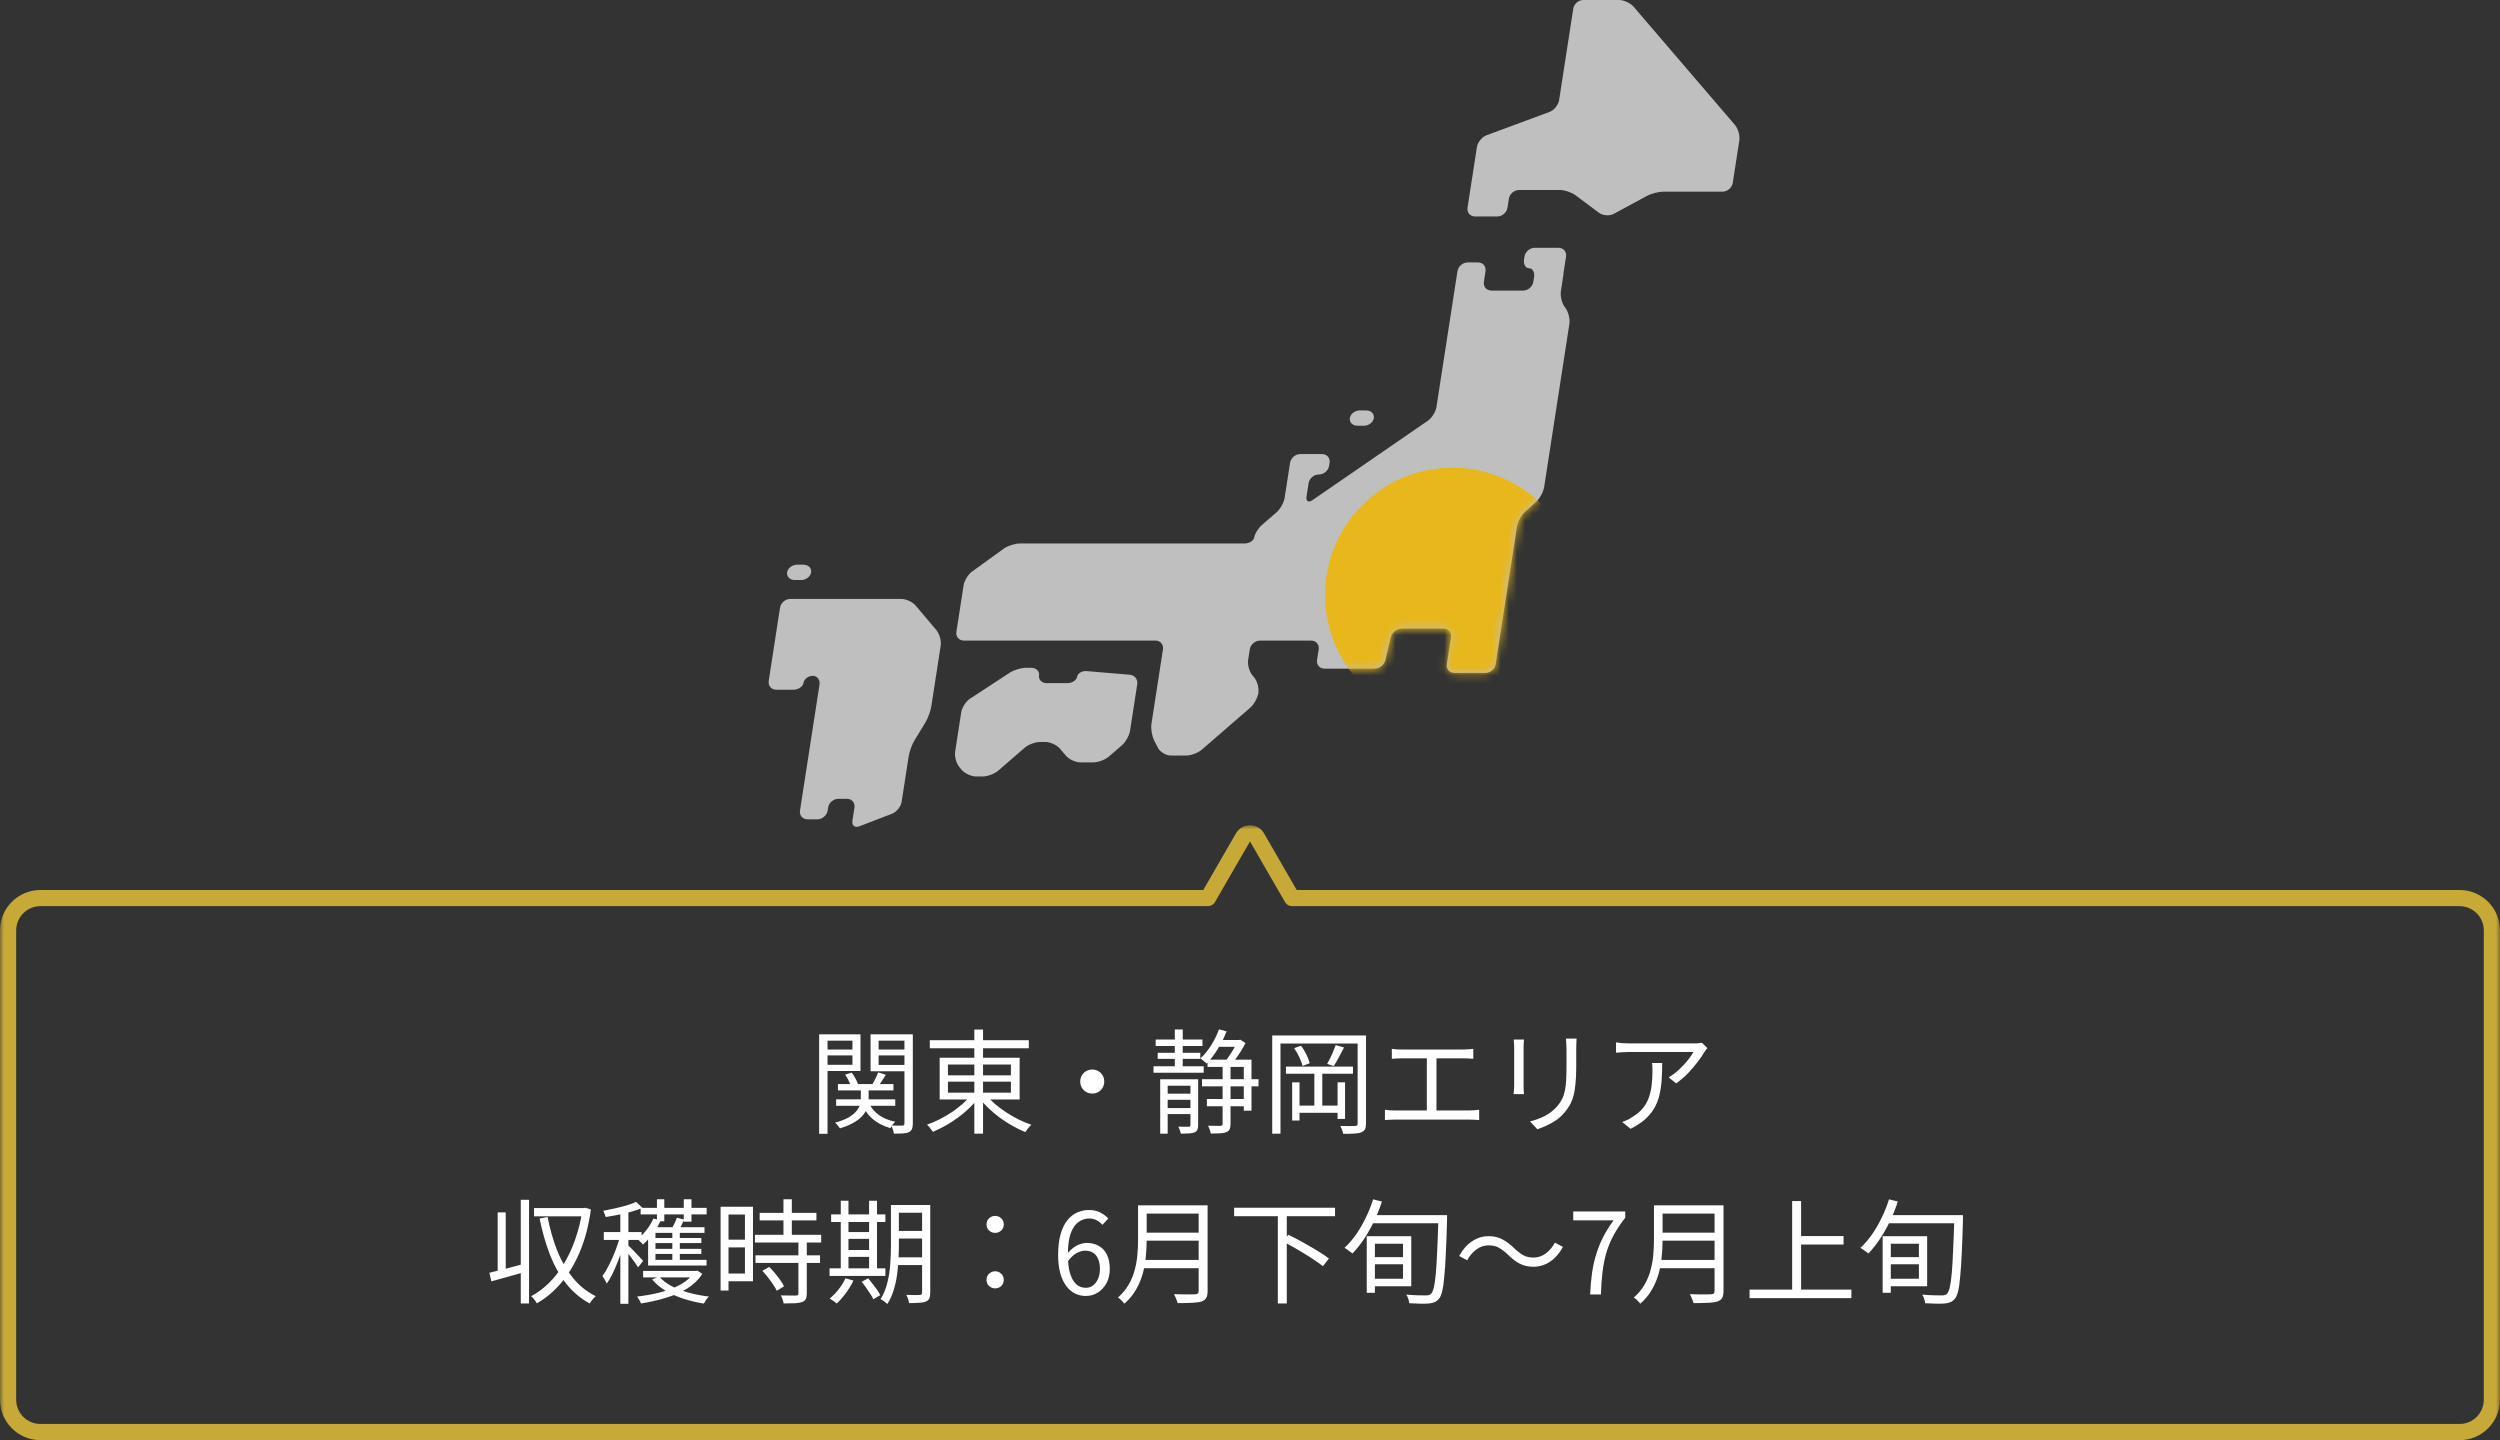 <svg fill="none" height="178" viewBox="0 0 309 178" width="309" xmlns="http://www.w3.org/2000/svg" xmlns:xlink="http://www.w3.org/1999/xlink"><rect x="0" y="0" width="309" height="178" fill="#333333" stroke="none"/><mask id="a" fill="#000" height="77" maskUnits="userSpaceOnUse" width="309" x="0" y="102"><path d="m0 102h309v77h-309z" fill="#fff"/><path d="m154.5 103c.313 0 .604.146.792.39l.074.11 4.331 7.502h144.303c2.209 0 4 1.791 4 4v57.999c0 2.209-1.791 4.001-4 4.001h-299c-2.209 0-4-1.792-4-4.001v-57.999c0-2.209 1.791-4 4-4h144.303l4.331-7.502c.178-.309.509-.5.866-.5z" fill="#000"/></mask><mask id="b" height="64" maskUnits="userSpaceOnUse" width="76" x="118" y="30"><path d="m193.253 33.858c-.093.594-.239 1.559-.331 2.144-.089.585.123 1.457.482 1.945l.093.133c.358.483.575 1.364.478 1.958l-3.116 20.156c-.092.594-.531 1.413-.977 1.812l-1.408 1.271c-.442.403-.885 1.218-.978 1.812l-1.424 9.21c-.093.594-.239 1.568-.337 2.162l-.871 5.63c-.093.594-.655 1.081-1.257 1.081h-3.85c-.602 0-1.018-.483-.925-1.081l.513-3.313c.093-.594-.327-1.081-.924-1.081h-5.178c-.601 0-1.203.478-1.34 1.063l-.673 2.826c-.137.585-.743 1.063-1.341 1.063h-6.177c-.602 0-1.018-.487-.925-1.077l.204-1.311c.092-.594-.324-1.081-.925-1.081h-6.333c-.601 0-1.168.487-1.261 1.081l-.203 1.311c-.093.594.15 1.453.54 1.914l.19.222c.389.461.628 1.32.535 1.914v.049c-.097.594-.544 1.404-1 1.794l-6 5.201c-.456.394-1.314.718-1.916.718h-1.921c-.601 0-1.314-.439-1.593-.975l-.455-.895c-.275-.536-.421-1.458-.332-2.051l.743-4.784c.093-.594.239-1.568.332-2.162l.35-2.259c.088-.594-.323-1.081-.925-1.081h-23.683c-.602 0-1.018-.487-.925-1.081l.889-5.732c.089-.594.562-1.369 1.049-1.719l3.912-2.826c.487-.354 1.376-.642 1.978-.642h27.785c.597 0 1.146-.354 1.212-.788.067-.434.491-1.112.947-1.506l1.81-1.568c.451-.394.898-1.2.991-1.794l.668-4.315c.093-.594.66-1.081 1.257-1.081h2.704c.602 0 1.018.487.925 1.081l-.058.363c-.093.594-.659 1.081-1.257 1.081h-.022c-.601 0-1.168.487-1.261 1.081l-.252 1.63c-.093.594.239.802.73.461l14.262-9.816c.496-.341.974-1.107 1.066-1.697l2.598-16.789c.093-.594.659-1.081 1.257-1.081h1.287c.598 0 1.014.487.925 1.081l-.203 1.316c-.093.594.323 1.081.925 1.081h3.929c.597 0 1.164-.487 1.257-1.081l.093-.598c.093-.594-.186-1.081-.62-1.081s-.712-.487-.624-1.081l.058-.363c.093-.594.659-1.081 1.256-1.081h2.956c.602 0 1.018.487.925 1.081l-.332 2.144z" fill="#d2d2d2"/></mask><path d="m154.5 103v-1zm.792.39.83-.558c-.012-.018-.025-.036-.038-.053zm.074.11.866-.5c-.011-.02-.023-.039-.036-.058zm4.331 7.502-.866.5c.179.309.509.5.866.5zm144.303 0v-1zm-299 66v1zm144.303-66v1c.357 0 .687-.191.866-.5zm4.331-7.502-.866-.5zm.866-.5v1l.792-.61.792-.611c-.375-.487-.958-.779-1.584-.779zm.792.39-.83.558.074.11.83-.558.83-.558-.074-.11zm.074.11-.866.5 4.331 7.502.866-.5.866-.5-4.331-7.502zm4.331 7.502v1h144.303v-1-1h-144.303zm144.303 0v1c1.657 0 3 1.343 3 3h1 1c0-2.761-2.239-5-5-5zm4 4h-1v57.999h1 1v-57.999zm0 57.999h-1c0 1.657-1.343 3.001-3 3.001v1 1c2.762 0 5-2.24 5-5.001zm-4 4.001v-1h-299v1 1h299zm-299 0v-1c-1.657 0-3-1.344-3-3.001h-1-1c0 2.761 2.238 5.001 5 5.001zm-4-4.001h1v-57.999h-1-1v57.999zm0-57.999h1c0-1.657 1.343-3 3-3v-1-1c-2.761 0-5 2.239-5 5zm4-4v1h144.303v-1-1h-144.303zm144.303 0 .866.5 4.331-7.502-.866-.5-.866-.5-4.331 7.502zm4.331-7.502.866.5v-1-1c-.714 0-1.375.381-1.732 1z" fill="#c6a937" mask="url(#a)"/><path d="m60.49 157.313c.551-.13 1.213-.294 1.988-.49.775-.205 1.563-.415 2.366-.63l.14.994c-.747.215-1.493.425-2.24.63-.737.206-1.409.392-2.016.56zm3.878-9.016h1.022v12.81h-1.022zm-2.856 1.554h.994v7.602h-.994zm4.494-.532h6.258v1.022h-6.258zm5.978 0h.168l.196-.042.686.21c-.271 1.97-.723 3.71-1.358 5.222-.635 1.503-1.405 2.786-2.31 3.85s-1.909 1.909-3.01 2.534c-.047-.084-.112-.186-.196-.308-.084-.112-.173-.224-.266-.336-.084-.102-.168-.182-.252-.238.765-.401 1.489-.933 2.17-1.596.681-.662 1.297-1.446 1.848-2.352.56-.914 1.036-1.932 1.428-3.052.401-1.12.7-2.338.896-3.654zm-4.298 1.106c.289 1.494.686 2.884 1.19 4.172.513 1.279 1.162 2.399 1.946 3.36.784.962 1.722 1.713 2.814 2.254-.075.066-.163.15-.266.252-.093.103-.182.21-.266.322-.084.122-.159.229-.224.322-1.139-.625-2.109-1.446-2.912-2.464-.803-1.026-1.47-2.216-2.002-3.57-.523-1.362-.947-2.851-1.274-4.466zm15.414 1.596h.924v4.144h-.924zm-2.632-.336h6.608v.7h-6.608zm.252 1.33h5.964v.63h-5.964zm0 1.344h5.964v.63h-5.964zm-1.232 2.73h6.524v.798h-6.524zm1.274-6.482.896.252c-.252.57-.579 1.116-.98 1.638-.392.523-.793.966-1.204 1.33-.037-.056-.098-.126-.182-.21s-.173-.168-.266-.252c-.084-.093-.163-.163-.238-.21.411-.317.789-.7 1.134-1.148s.625-.914.84-1.4zm-.658 1.498h.91v3.612h6.314v.7h-7.224zm3.556-1.596.91.238c-.14.29-.275.565-.406.826-.121.252-.247.476-.378.672l-.84-.224c.121-.214.252-.462.392-.742.14-.289.247-.546.322-.77zm2.156 6.58h.21l.168-.042.616.406c-.476.728-1.106 1.335-1.89 1.82-.784.476-1.671.859-2.66 1.148-.98.299-1.993.528-3.038.686-.028-.084-.07-.182-.126-.294-.056-.102-.117-.205-.182-.308-.056-.102-.117-.186-.182-.252 1.027-.112 2.002-.289 2.926-.532.933-.242 1.759-.564 2.478-.966.728-.41 1.288-.914 1.68-1.512zm-4.34.686c.383.448.887.84 1.512 1.176.635.327 1.349.602 2.142.826.803.215 1.633.374 2.492.476-.112.103-.229.238-.35.406-.112.168-.205.322-.28.462-.877-.14-1.722-.34-2.534-.602-.803-.261-1.54-.592-2.212-.994-.663-.401-1.213-.863-1.652-1.386zm-.28-9.548h.91v2.73h-.91zm3.318 0h.952v2.772h-.952zm-5.334 1.064h8.162v.812h-8.162zm-2.506.154h.994v11.704h-.994zm-2.044 2.842h4.676v.966h-4.676zm2.044.378.644.252c-.121.486-.266.994-.434 1.526-.159.532-.345 1.06-.56 1.582-.205.523-.42 1.013-.644 1.47-.224.448-.453.836-.686 1.162-.056-.14-.14-.303-.252-.49-.103-.186-.196-.34-.28-.462.289-.382.574-.858.854-1.428.289-.569.551-1.171.784-1.806.243-.634.434-1.236.574-1.806zm1.946-4.116.798.742c-.401.168-.859.327-1.372.476-.513.14-1.045.266-1.596.378-.541.103-1.069.196-1.582.28-.028-.112-.075-.242-.14-.392-.056-.158-.112-.284-.168-.378.485-.093.98-.196 1.484-.308s.98-.233 1.428-.364c.457-.14.84-.284 1.148-.434zm-.994 5.362c.084.075.215.201.392.378.177.168.364.36.56.574.196.206.378.402.546.588.168.178.289.308.364.392l-.616.798c-.084-.13-.201-.303-.35-.518-.149-.214-.313-.438-.49-.672-.168-.233-.331-.448-.49-.644-.159-.205-.289-.364-.392-.476zm16.268-4.004h7.014v.938h-7.014zm-.588 2.716h8.19v.952h-8.19zm.07 2.534h7.98v.938h-7.98zm3.458-6.93h1.036v4.984h-1.036zm1.848 5.194h1.036v6.454c0 .299-.042.528-.126.686-.084.168-.233.29-.448.364-.224.084-.518.136-.882.154-.364.019-.831.028-1.4.028-.019-.14-.065-.308-.14-.504-.065-.186-.135-.35-.21-.49.429.01.821.014 1.176.014.355.01.588.01.7 0 .112 0 .187-.018.224-.056.047-.037.07-.107.07-.21zm-4.452 3.654.84-.49c.233.234.471.495.714.784.243.29.462.574.658.854.205.28.359.537.462.77l-.896.546c-.103-.233-.252-.49-.448-.77-.187-.289-.397-.578-.63-.868-.233-.298-.467-.574-.7-.826zm-4.662-7.924h3.5v9.212h-3.5v-.952h2.506v-7.294h-2.506zm.042 4.074h2.926v.952h-2.926zm-.546-4.074h.98v10.36h-.98zm21.49-.21h3.878v.952h-3.878zm0 3.206h3.878v.938h-3.878zm-.014 3.262h3.92v.952h-3.92zm3.43-6.468h1.008v10.836c0 .299-.037.532-.112.7-.075.178-.215.308-.42.392-.196.084-.467.136-.812.154-.336.028-.761.042-1.274.042-.019-.14-.061-.312-.126-.518-.065-.196-.135-.364-.21-.504.373.019.719.028 1.036.028s.527-.004.63-.014c.103-.009.173-.032.21-.07.047-.037.07-.112.07-.224zm-3.85 0h.98v5.082c0 .532-.019 1.111-.056 1.736-.028.626-.089 1.26-.182 1.904s-.238 1.27-.434 1.876c-.187.598-.439 1.144-.756 1.638-.056-.056-.135-.126-.238-.21s-.21-.163-.322-.238c-.103-.065-.196-.116-.28-.154.392-.625.677-1.316.854-2.072.187-.756.303-1.521.35-2.296.056-.784.084-1.512.084-2.184zm-7.392 1.162h6.706v.938h-6.706zm1.638 2.184h3.556v.84h-3.556zm.014 2.212h3.556v.854h-3.556zm-1.848 2.268h6.902v.938h-6.902zm1.386-8.358h.952v8.736h-.952zm3.5 0h.98v8.736h-.98zm-2.926 9.59.994.28c-.252.532-.569 1.055-.952 1.568-.373.504-.747.929-1.12 1.274-.065-.056-.149-.126-.252-.21-.103-.074-.21-.149-.322-.224-.103-.074-.201-.135-.294-.182.392-.317.761-.695 1.106-1.134.345-.438.625-.896.84-1.372zm2.002.434.812-.434c.187.215.373.448.56.7.196.243.378.486.546.728.168.243.299.462.392.658l-.868.504c-.075-.196-.196-.415-.364-.658-.159-.252-.331-.508-.518-.77-.187-.27-.373-.513-.56-.728zm16.506-6.048c-.28 0-.527-.093-.742-.28-.215-.196-.322-.452-.322-.77 0-.317.107-.569.322-.756.215-.196.462-.294.742-.294s.527.098.742.294c.215.187.322.439.322.756 0 .318-.107.574-.322.77-.215.187-.462.28-.742.28zm0 6.86c-.28 0-.527-.093-.742-.28-.215-.196-.322-.452-.322-.77 0-.326.107-.583.322-.77.215-.196.462-.294.742-.294s.527.098.742.294c.215.187.322.444.322.77 0 .318-.107.574-.322.77-.215.187-.462.28-.742.28zm11.214.938c-.485 0-.938-.102-1.358-.308-.42-.214-.784-.532-1.092-.952-.308-.429-.551-.961-.728-1.596-.168-.634-.252-1.376-.252-2.226 0-.998.103-1.852.308-2.562.205-.709.485-1.283.84-1.722.355-.438.761-.756 1.218-.952.457-.205.933-.308 1.428-.308.532 0 .994.098 1.386.294s.733.448 1.022.756l-.728.784c-.196-.242-.439-.434-.728-.574s-.588-.21-.896-.21c-.485 0-.929.145-1.33.434-.401.28-.723.747-.966 1.4-.233.654-.35 1.54-.35 2.66 0 .878.084 1.62.252 2.226.177.607.429 1.069.756 1.386.336.308.742.462 1.218.462.336 0 .63-.098.882-.294.261-.196.467-.466.616-.812.159-.354.238-.76.238-1.218 0-.466-.07-.868-.21-1.204-.131-.345-.331-.606-.602-.784-.271-.186-.616-.28-1.036-.28-.327 0-.681.108-1.064.322-.383.206-.747.565-1.092 1.078l-.042-1.008c.215-.28.453-.518.714-.714.261-.205.537-.359.826-.462.299-.112.588-.168.868-.168.579 0 1.078.122 1.498.364.429.234.761.588.994 1.064.243.476.364 1.074.364 1.792 0 .663-.135 1.246-.406 1.75-.271.495-.63.882-1.078 1.162-.439.28-.929.42-1.47.42zm7.108-11.2h7.294v1.022h-7.294zm0 3.374h7.364v.994h-7.364zm-.112 3.374h7.406v1.022h-7.406zm-.546-6.748h1.064v4.312c0 .607-.033 1.256-.098 1.946-.056.691-.178 1.391-.364 2.1-.187.7-.467 1.377-.84 2.03-.364.654-.85 1.242-1.456 1.764-.047-.074-.122-.163-.224-.266-.094-.102-.192-.2-.294-.294-.103-.084-.196-.149-.28-.196.569-.504 1.017-1.045 1.344-1.624.336-.588.583-1.194.742-1.82.168-.625.275-1.246.322-1.862.056-.625.084-1.218.084-1.778zm7.49 0h1.106v10.584c0 .374-.056.658-.168.854s-.299.341-.56.434c-.271.094-.649.15-1.134.168-.486.028-1.102.042-1.848.042-.019-.112-.056-.233-.112-.364-.047-.13-.103-.266-.168-.406-.056-.13-.112-.242-.168-.336.392.01.765.019 1.12.028h.938c.27-.009.457-.014.56-.014.168-.009.28-.042.336-.098.065-.065.098-.172.098-.322zm4.382.294h12.474v1.05h-12.474zm5.404.826h1.106v11.004h-1.106zm.602 3.318.7-.798c.42.196.863.42 1.33.672.466.252.928.514 1.386.784.457.262.882.518 1.274.77.401.252.742.486 1.022.7l-.742.952c-.271-.214-.602-.452-.994-.714-.383-.27-.803-.541-1.26-.812-.448-.28-.906-.55-1.372-.812-.467-.27-.915-.518-1.344-.742zm10.934 1.96h4.298v.882h-4.298zm0-2.59h4.956v6.188h-4.956v-.924h3.934v-4.326h-3.934zm-.546 0h1.008v7h-1.008zm.35-2.604h8.848v1.008h-8.848zm8.512 0h1.064v.112.252.21c-.047 1.671-.098 3.09-.154 4.256-.056 1.158-.122 2.11-.196 2.856-.066.747-.15 1.326-.252 1.736-.103.411-.229.71-.378.896-.168.206-.35.35-.546.434-.187.084-.416.14-.686.168-.271.028-.635.038-1.092.028-.448-.009-.906-.028-1.372-.056-.01-.149-.047-.326-.112-.532-.066-.205-.15-.382-.252-.532.541.047 1.031.075 1.47.084.448.01.77.014.966.014.149 0 .27-.014.364-.042.102-.028.196-.088.28-.182.13-.14.242-.406.336-.798.093-.401.172-.97.238-1.708.065-.737.121-1.675.168-2.814.056-1.148.107-2.529.154-4.144zm-8.078-1.946 1.092.266c-.271.84-.598 1.657-.98 2.45-.374.784-.789 1.517-1.246 2.198-.448.672-.92 1.265-1.414 1.778-.075-.065-.173-.14-.294-.224-.112-.093-.234-.182-.364-.266-.122-.093-.229-.163-.322-.21.513-.476.989-1.026 1.428-1.652.438-.634.835-1.32 1.19-2.058.364-.737.667-1.498.91-2.282zm16.66 6.832c-.374-.354-.738-.634-1.092-.84-.346-.205-.775-.308-1.288-.308-.551 0-1.06.173-1.526.518-.458.336-.831.78-1.12 1.33l-.994-.532c.438-.802.97-1.409 1.596-1.82.634-.42 1.32-.63 2.058-.63.634 0 1.194.131 1.68.392.494.252.984.621 1.47 1.106.373.355.737.635 1.092.84.354.206.784.308 1.288.308.55 0 1.054-.168 1.512-.504.466-.345.844-.793 1.134-1.344l.994.532c-.439.803-.976 1.414-1.61 1.834-.626.411-1.307.616-2.044.616-.626 0-1.186-.126-1.68-.378-.495-.261-.985-.634-1.47-1.12zm10.164 4.928c.046-.97.126-1.862.238-2.674.121-.821.294-1.591.518-2.31.224-.728.508-1.432.854-2.114.354-.681.784-1.372 1.288-2.072h-4.984v-1.092h6.426v.77c-.598.775-1.088 1.517-1.47 2.226-.374.71-.668 1.433-.882 2.17-.206.738-.36 1.522-.462 2.352-.094.822-.159 1.736-.196 2.744zm8.549-11.018h7.294v1.022h-7.294zm0 3.374h7.364v.994h-7.364zm-.112 3.374h7.406v1.022h-7.406zm-.546-6.748h1.064v4.312c0 .607-.032 1.256-.098 1.946-.056.691-.177 1.391-.364 2.1-.186.7-.466 1.377-.84 2.03-.364.654-.849 1.242-1.456 1.764-.046-.074-.121-.163-.224-.266-.093-.102-.191-.2-.294-.294-.102-.084-.196-.149-.28-.196.57-.504 1.018-1.045 1.344-1.624.336-.588.584-1.194.742-1.82.168-.625.276-1.246.322-1.862.056-.625.084-1.218.084-1.778zm7.49 0h1.106v10.584c0 .374-.056.658-.168.854s-.298.341-.56.434c-.27.094-.648.15-1.134.168-.485.028-1.101.042-1.848.042-.018-.112-.056-.233-.112-.364-.046-.13-.102-.266-.168-.406-.056-.13-.112-.242-.168-.336.392.01.766.019 1.12.028h.938c.271-.009.458-.014.56-.014.168-.009.28-.042.336-.098.066-.065.098-.172.098-.322zm10.192 3.794h5.754v1.05h-5.754zm-5.866 6.622h12.586v1.05h-12.586zm5.264-10.948h1.106v11.508h-1.106zm11.732 6.93h4.298v.882h-4.298zm0-2.59h4.956v6.188h-4.956v-.924h3.934v-4.326h-3.934zm-.546 0h1.008v7h-1.008zm.35-2.604h8.848v1.008h-8.848zm8.512 0h1.064v.112.252.21c-.046 1.671-.098 3.09-.154 4.256-.056 1.158-.121 2.11-.196 2.856-.065.747-.149 1.326-.252 1.736-.102.411-.228.71-.378.896-.168.206-.35.35-.546.434-.186.084-.415.14-.686.168-.27.028-.634.038-1.092.028-.448-.009-.905-.028-1.372-.056-.009-.149-.046-.326-.112-.532-.065-.205-.149-.382-.252-.532.542.047 1.032.075 1.47.084.448.01.77.014.966.014.15 0 .271-.014.364-.042.103-.028.196-.088.28-.182.131-.14.243-.406.336-.798.094-.401.173-.97.238-1.708.066-.737.122-1.675.168-2.814.056-1.148.108-2.529.154-4.144zm-8.078-1.946 1.092.266c-.27.84-.597 1.657-.98 2.45-.373.784-.788 1.517-1.246 2.198-.448.672-.919 1.265-1.414 1.778-.074-.065-.172-.14-.294-.224-.112-.093-.233-.182-.364-.266-.121-.093-.228-.163-.322-.21.514-.476.99-1.026 1.428-1.652.439-.634.836-1.32 1.19-2.058.364-.737.668-1.498.91-2.282z" fill="#fff"/><path d="m103.57 133.988h6.86v.784h-6.86zm-.224 1.89h7.308v.798h-7.308zm3.052-1.526h.966v1.4c0 .308-.042.63-.126.966-.075.327-.233.658-.476.994-.233.327-.588.639-1.064.938-.467.299-1.092.569-1.876.812-.065-.103-.159-.224-.28-.364-.112-.14-.224-.252-.336-.336.719-.196 1.293-.42 1.722-.672.429-.261.747-.527.952-.798.215-.271.355-.541.42-.812s.098-.518.098-.742zm.952 1.862c.252.616.658 1.134 1.218 1.554.569.42 1.265.714 2.086.882-.103.093-.215.215-.336.364-.112.159-.201.299-.266.42-.868-.243-1.601-.621-2.198-1.134s-1.036-1.153-1.316-1.918zm-2.898-3.388.812-.252c.168.215.322.453.462.714.149.261.257.495.322.7l-.882.28c-.056-.205-.149-.443-.28-.714-.121-.271-.266-.513-.434-.728zm4.088-.28.952.294c-.168.271-.341.541-.518.812-.168.261-.322.49-.462.686l-.7-.266c.121-.215.252-.467.392-.756.149-.299.261-.555.336-.77zm-6.762-2.828h3.934v.728h-3.934zm6.44 0h3.962v.728h-3.962zm3.57-1.876h1.036v11.018c0 .289-.037.518-.112.686-.065.168-.191.299-.378.392-.177.084-.42.135-.728.154s-.681.028-1.12.028c-.019-.14-.061-.308-.126-.504-.056-.196-.117-.364-.182-.504.308.009.593.014.854.014h.518c.093-.009.154-.033.182-.07.037-.037.056-.103.056-.196zm-9.912 0h4.48v4.536h-4.48v-.77h3.486v-2.982h-3.486zm10.416 0v.784h-3.696v2.996h3.696v.784h-4.69v-4.564zm-11.046 0h1.036v12.292h-1.036zm13.678.728h12.236v.994h-12.236zm5.502-1.316h1.078v12.866h-1.078zm-.336 8.008.882.392c-.327.439-.709.868-1.148 1.288s-.91.817-1.414 1.19c-.495.364-1.008.695-1.54.994s-1.055.555-1.568.77c-.056-.084-.126-.182-.21-.294s-.173-.224-.266-.336c-.084-.103-.168-.187-.252-.252.504-.177 1.017-.397 1.54-.658.532-.271 1.045-.569 1.54-.896.495-.336.952-.691 1.372-1.064s.775-.751 1.064-1.134zm1.764.014c.308.392.672.775 1.092 1.148.429.364.896.714 1.4 1.05.504.327 1.022.625 1.554.896.532.261 1.055.476 1.568.644-.075.075-.159.163-.252.266-.093.112-.182.224-.266.336s-.159.215-.224.308c-.513-.205-1.041-.462-1.582-.77-.532-.299-1.055-.635-1.568-1.008-.504-.373-.975-.77-1.414-1.19s-.826-.849-1.162-1.288zm-4.69-1.582v1.358h7.784v-1.358zm0-2.114v1.33h7.784v-1.33zm-1.022-.84h9.884v5.152h-9.884zm18.858 1.456c.28 0 .532.065.756.196s.401.308.532.532.196.476.196.756c0 .271-.065.523-.196.756-.131.224-.308.401-.532.532s-.476.196-.756.196c-.271 0-.523-.065-.756-.196-.224-.131-.401-.308-.532-.532-.131-.233-.196-.485-.196-.756 0-.28.065-.532.196-.756s.308-.401.532-.532c.233-.131.485-.196.756-.196zm7.84-3.71h5.782v.798h-5.782zm7.574.056h2.758v.84h-2.758zm-1.246 7.294h4.872v.896h-4.872zm-6.076-5.712h5.264v.756h-5.264zm-.518 1.666h6.202v.798h-6.202zm5.992 1.596h6.986v.882h-6.986zm-4.648 1.792h3.64v.756h-3.64zm0 1.778h3.64v.742h-3.64zm1.288-9.716h.98v5.012h-.98zm-1.806 6.16h4.102v.798h-3.178v5.922h-.924zm3.738 0h.952v5.67c0 .233-.033.42-.098.56-.056.14-.168.247-.336.322s-.387.121-.658.14-.616.028-1.036.028c-.028-.121-.075-.266-.14-.434-.056-.168-.117-.313-.182-.434.299.009.565.014.798.014h.476c.149 0 .224-.07.224-.21zm2.114-2.422h5.432v6.3h-.952v-5.404h-4.48zm1.862.448h.98v7.49c0 .271-.037.485-.112.644-.065.159-.196.28-.392.364-.187.084-.434.135-.742.154s-.705.028-1.19.028c-.019-.131-.065-.289-.14-.476-.065-.187-.131-.35-.196-.49.355.009.672.014.952.014h.588c.093-.009.159-.033.196-.07.037-.028.056-.089.056-.182zm-.448-4.2.938.238c-.289.765-.653 1.498-1.092 2.198-.429.7-.887 1.297-1.372 1.792-.056-.056-.131-.121-.224-.196-.093-.084-.191-.163-.294-.238-.093-.084-.177-.149-.252-.196.476-.439.915-.975 1.316-1.61s.728-1.297.98-1.988zm2.268 1.316h.21l.154-.042.644.42c-.159.317-.345.649-.56.994-.205.336-.425.658-.658.966-.224.299-.443.569-.658.812-.084-.065-.196-.14-.336-.224-.14-.093-.261-.163-.364-.21.196-.224.392-.485.588-.784.205-.299.392-.597.56-.896.168-.308.308-.588.42-.84zm4.312-.56h10.99v.994h-9.968v11.144h-1.022zm10.556 0h1.036v10.864c0 .317-.042.56-.126.728s-.233.294-.448.378c-.205.084-.485.135-.84.154-.355.028-.826.037-1.414.028-.019-.131-.065-.294-.14-.49-.065-.187-.135-.345-.21-.476.411.009.789.014 1.134.014s.574-.005.686-.014c.121 0 .205-.023.252-.07s.07-.131.07-.252zm-8.862 3.85h8.288v.882h-8.288zm1.232 4.816h5.614v.896h-5.614zm2.282-4.074h.98v4.522h-.98zm-2.744 1.204h.91v4.718h-.91zm5.614 0h.924v4.522h-.924zm-5.376-4.228.854-.294c.252.317.476.681.672 1.092.196.401.331.756.406 1.064l-.882.336c-.075-.308-.21-.667-.406-1.078-.187-.411-.401-.784-.644-1.12zm5.138-.378 1.036.294c-.205.392-.42.798-.644 1.218s-.434.779-.63 1.078l-.812-.266c.121-.205.247-.443.378-.714.131-.28.257-.56.378-.84.121-.289.219-.546.294-.77zm6.944.462c.187.028.392.051.616.07.233.009.42.014.56.014h7.7c.215 0 .425-.009.63-.028s.392-.037.56-.056v1.232c-.177-.019-.373-.033-.588-.042-.205-.009-.406-.014-.602-.014h-7.7c-.131 0-.317.005-.56.014-.233.009-.439.023-.616.042zm4.326 8.218v-7.518h1.19v7.518zm-5.18-.686c.205.028.411.051.616.07.215.009.42.014.616.014h9.254c.215 0 .415-.009.602-.028.196-.019.383-.037.56-.056v1.274c-.187-.019-.392-.033-.616-.042s-.406-.014-.546-.014h-9.254c-.187 0-.387.005-.602.014-.205.009-.415.023-.63.042zm23.688-8.792c-.009.177-.019.369-.028.574-.009.196-.014.411-.014.644v.714.868.686c0 .84-.033 1.554-.098 2.142-.056.588-.145 1.092-.266 1.512-.112.411-.261.775-.448 1.092s-.406.625-.658.924c-.299.355-.644.667-1.036.938-.383.261-.775.481-1.176.658-.401.187-.775.336-1.12.448l-.91-.966c.644-.159 1.251-.383 1.82-.672.579-.299 1.087-.695 1.526-1.19.252-.289.453-.583.602-.882.159-.308.275-.649.35-1.022.084-.373.14-.807.168-1.302s.042-1.073.042-1.736c0-.187 0-.42 0-.7s0-.56 0-.84c0-.289 0-.513 0-.672 0-.233-.009-.448-.028-.644-.009-.205-.023-.397-.042-.574zm-6.496.112c-.009.131-.023.289-.042.476-.009.187-.014.364-.014.532v.448.812 1.008 1.036.854.518c0 .177.005.369.014.574.019.196.033.359.042.49h-1.288c.019-.112.033-.266.042-.462.019-.205.028-.411.028-.616 0-.093 0-.261 0-.504 0-.252 0-.541 0-.868s0-.667 0-1.022 0-.691 0-1.008 0-.588 0-.812c0-.233 0-.383 0-.448 0-.121-.005-.285-.014-.49-.009-.215-.023-.387-.042-.518zm22.666 1.05c-.056.065-.121.145-.196.238-.065.093-.126.182-.182.266-.177.317-.443.709-.798 1.176-.345.457-.747.929-1.204 1.414-.457.476-.952.901-1.484 1.274l-.924-.742c.327-.187.644-.411.952-.672.317-.271.611-.551.882-.84.28-.299.523-.588.728-.868.215-.289.383-.541.504-.756-.149 0-.392 0-.728 0-.327 0-.719 0-1.176 0-.448 0-.929 0-1.442 0s-1.022 0-1.526 0-.975 0-1.414 0-.807 0-1.106 0-.495 0-.588 0c-.261 0-.523.009-.784.028-.261.009-.532.028-.812.056v-1.274c.243.037.504.07.784.098.28.019.551.028.812.028h.602 1.12 1.456 1.554 1.47 1.162.672.322c.131-.009.257-.023.378-.042s.215-.033.28-.042zm-5.586 1.848c0 .756-.023 1.465-.07 2.128s-.14 1.283-.28 1.862-.355 1.115-.644 1.61c-.28.485-.658.943-1.134 1.372-.476.42-1.069.807-1.778 1.162l-1.036-.84c.196-.065.406-.149.63-.252.224-.112.434-.238.63-.378.551-.327.989-.695 1.316-1.106s.569-.854.728-1.33c.168-.485.28-.994.336-1.526.065-.541.098-1.101.098-1.68 0-.177-.005-.345-.014-.504 0-.159-.014-.331-.042-.518z" fill="#fff"/><g fill="#bfbfbf"><path d="m200.108 0c.602 0 1.412.372 1.805.828l12.523 14.614c.39.456.637 1.316.545 1.909l-.815 5.258c-.093.594-.659 1.081-1.256 1.081h-7.284c-.602 0-1.527.235-2.053.518l-4.111 2.224c-.527.283-1.354.222-1.837-.137l-2.885-2.157c-.478-.359-1.367-.656-1.964-.656h-5.018c-.602 0-1.169.487-1.262 1.081l-.172 1.112c-.093.594-.659 1.081-1.257 1.081h-2.757c-.601 0-1.017-.487-.924-1.081l1.159-7.5c.093-.594.628-1.249 1.19-1.457l7.779-2.879c.567-.208 1.098-.868 1.191-1.462l1.748-11.301c.084-.589.65-1.076 1.252-1.076z"/><path d="m193.253 33.857c-.093.594-.239 1.559-.331 2.144-.089.585.123 1.457.482 1.945l.093.133c.358.483.575 1.364.478 1.958l-3.116 20.156c-.092.594-.531 1.413-.977 1.812l-1.408 1.271c-.442.403-.885 1.218-.978 1.812l-1.424 9.21c-.093.594-.239 1.568-.337 2.162l-.871 5.63c-.093.594-.655 1.081-1.257 1.081h-3.85c-.602 0-1.018-.483-.925-1.081l.513-3.313c.093-.594-.327-1.081-.924-1.081h-5.178c-.601 0-1.203.478-1.34 1.063l-.673 2.826c-.137.585-.743 1.063-1.341 1.063h-6.177c-.602 0-1.018-.487-.925-1.077l.204-1.311c.092-.594-.324-1.081-.925-1.081h-6.333c-.601 0-1.168.487-1.261 1.081l-.203 1.311c-.093.594.15 1.453.54 1.914l.19.222c.389.461.628 1.32.535 1.914v.049c-.097.594-.544 1.404-1 1.794l-6 5.201c-.456.394-1.314.718-1.916.718h-1.921c-.601 0-1.314-.439-1.593-.975l-.455-.895c-.275-.536-.421-1.457-.332-2.051l.743-4.784c.093-.594.239-1.568.332-2.162l.35-2.259c.088-.594-.323-1.081-.925-1.081h-23.683c-.602 0-1.018-.487-.925-1.081l.889-5.732c.089-.594.562-1.369 1.049-1.719l3.912-2.826c.487-.354 1.376-.642 1.978-.642h27.785c.597 0 1.146-.354 1.212-.788.067-.434.491-1.112.947-1.506l1.81-1.568c.451-.394.898-1.2.991-1.794l.668-4.315c.093-.594.66-1.081 1.257-1.081h2.704c.602 0 1.018.487.925 1.081l-.058.363c-.093.594-.659 1.081-1.257 1.081h-.022c-.601 0-1.168.487-1.261 1.081l-.252 1.63c-.093.594.239.802.73.461l14.262-9.817c.496-.341.974-1.107 1.066-1.697l2.598-16.789c.093-.594.659-1.081 1.257-1.081h1.287c.598 0 1.014.487.925 1.081l-.203 1.316c-.093.594.323 1.081.925 1.081h3.929c.597 0 1.164-.487 1.257-1.081l.093-.598c.093-.594-.186-1.081-.62-1.081s-.712-.487-.624-1.081l.058-.363c.093-.594.659-1.081 1.256-1.081h2.956c.602 0 1.018.487.925 1.081l-.332 2.144z"/><path d="m139.644 83.395c.597.049 1.013.576.92 1.169l-.889 5.745c-.093.594-.54 1.4-.991 1.794l-1.629 1.409c-.451.394-1.314.718-1.916.718h-1.602c-.601 0-1.407-.377-1.796-.833l-.726-.855c-.385-.461-1.195-.833-1.796-.833h-.655c-.598 0-1.461.319-1.916.713l-3.27 2.831c-.452.394-1.319.718-1.916.718h-.815c-.597 0-1.407-.377-1.796-.833l-.257-.306c-.389-.456-.633-1.32-.54-1.914l.752-4.877c.093-.594.58-1.351 1.08-1.679l4.93-3.225c.5-.328 1.402-.598 2.004-.598h.655c.602 0 1.027.425.947.948-.08.518.345.948.947.948h2.544c.602 0 1.147-.354 1.217-.788.067-.434.611-.749 1.208-.696l5.302.447z"/><path d="m169.81 51.675c-.08.523-.638.948-1.239.948h-.788c-.597 0-1.027-.425-.943-.948.08-.523.638-.948 1.235-.948h.783c.602 0 1.027.425.947.948z"/><path d="m100.257 70.744c-.08.518-.638.948-1.239.948h-.783c-.602 0-1.027-.425-.947-.948.08-.523.637-.948 1.239-.948h.783c.602 0 1.026.425.942.948z"/><path d="m113.191 74.863c-.385-.461-1.195-.833-1.796-.833h-13.723c-.602 0-1.168.483-1.261 1.081l-1.398 9.055c-.093.594.323 1.081.925 1.081h2.155c.602 0 1.151-.39 1.226-.859.075-.469.584-.855 1.137-.855.553 0 .929.487.836 1.081l-2.412 15.571c-.093.594.323 1.081.925 1.081h1.23c.602 0 1.169-.487 1.262-1.081l.057-.372c.093-.594.659-1.081 1.261-1.081h1.071c.602 0 1.013.487.925 1.081l-.252 1.626c-.093.593.292.908.854.691l4.044-1.555c.562-.217 1.093-.877 1.186-1.471l.867-5.608c.089-.594.421-1.502.735-2.011l1.332-2.179c.31-.514.642-1.418.735-2.011l1.159-7.504c.093-.594-.151-1.457-.536-1.914l-2.535-2.999z"/></g><g mask="url(#b)"><circle cx="179.514" cy="73.538" fill="#e8b71c" r="15.732"/></g></svg>